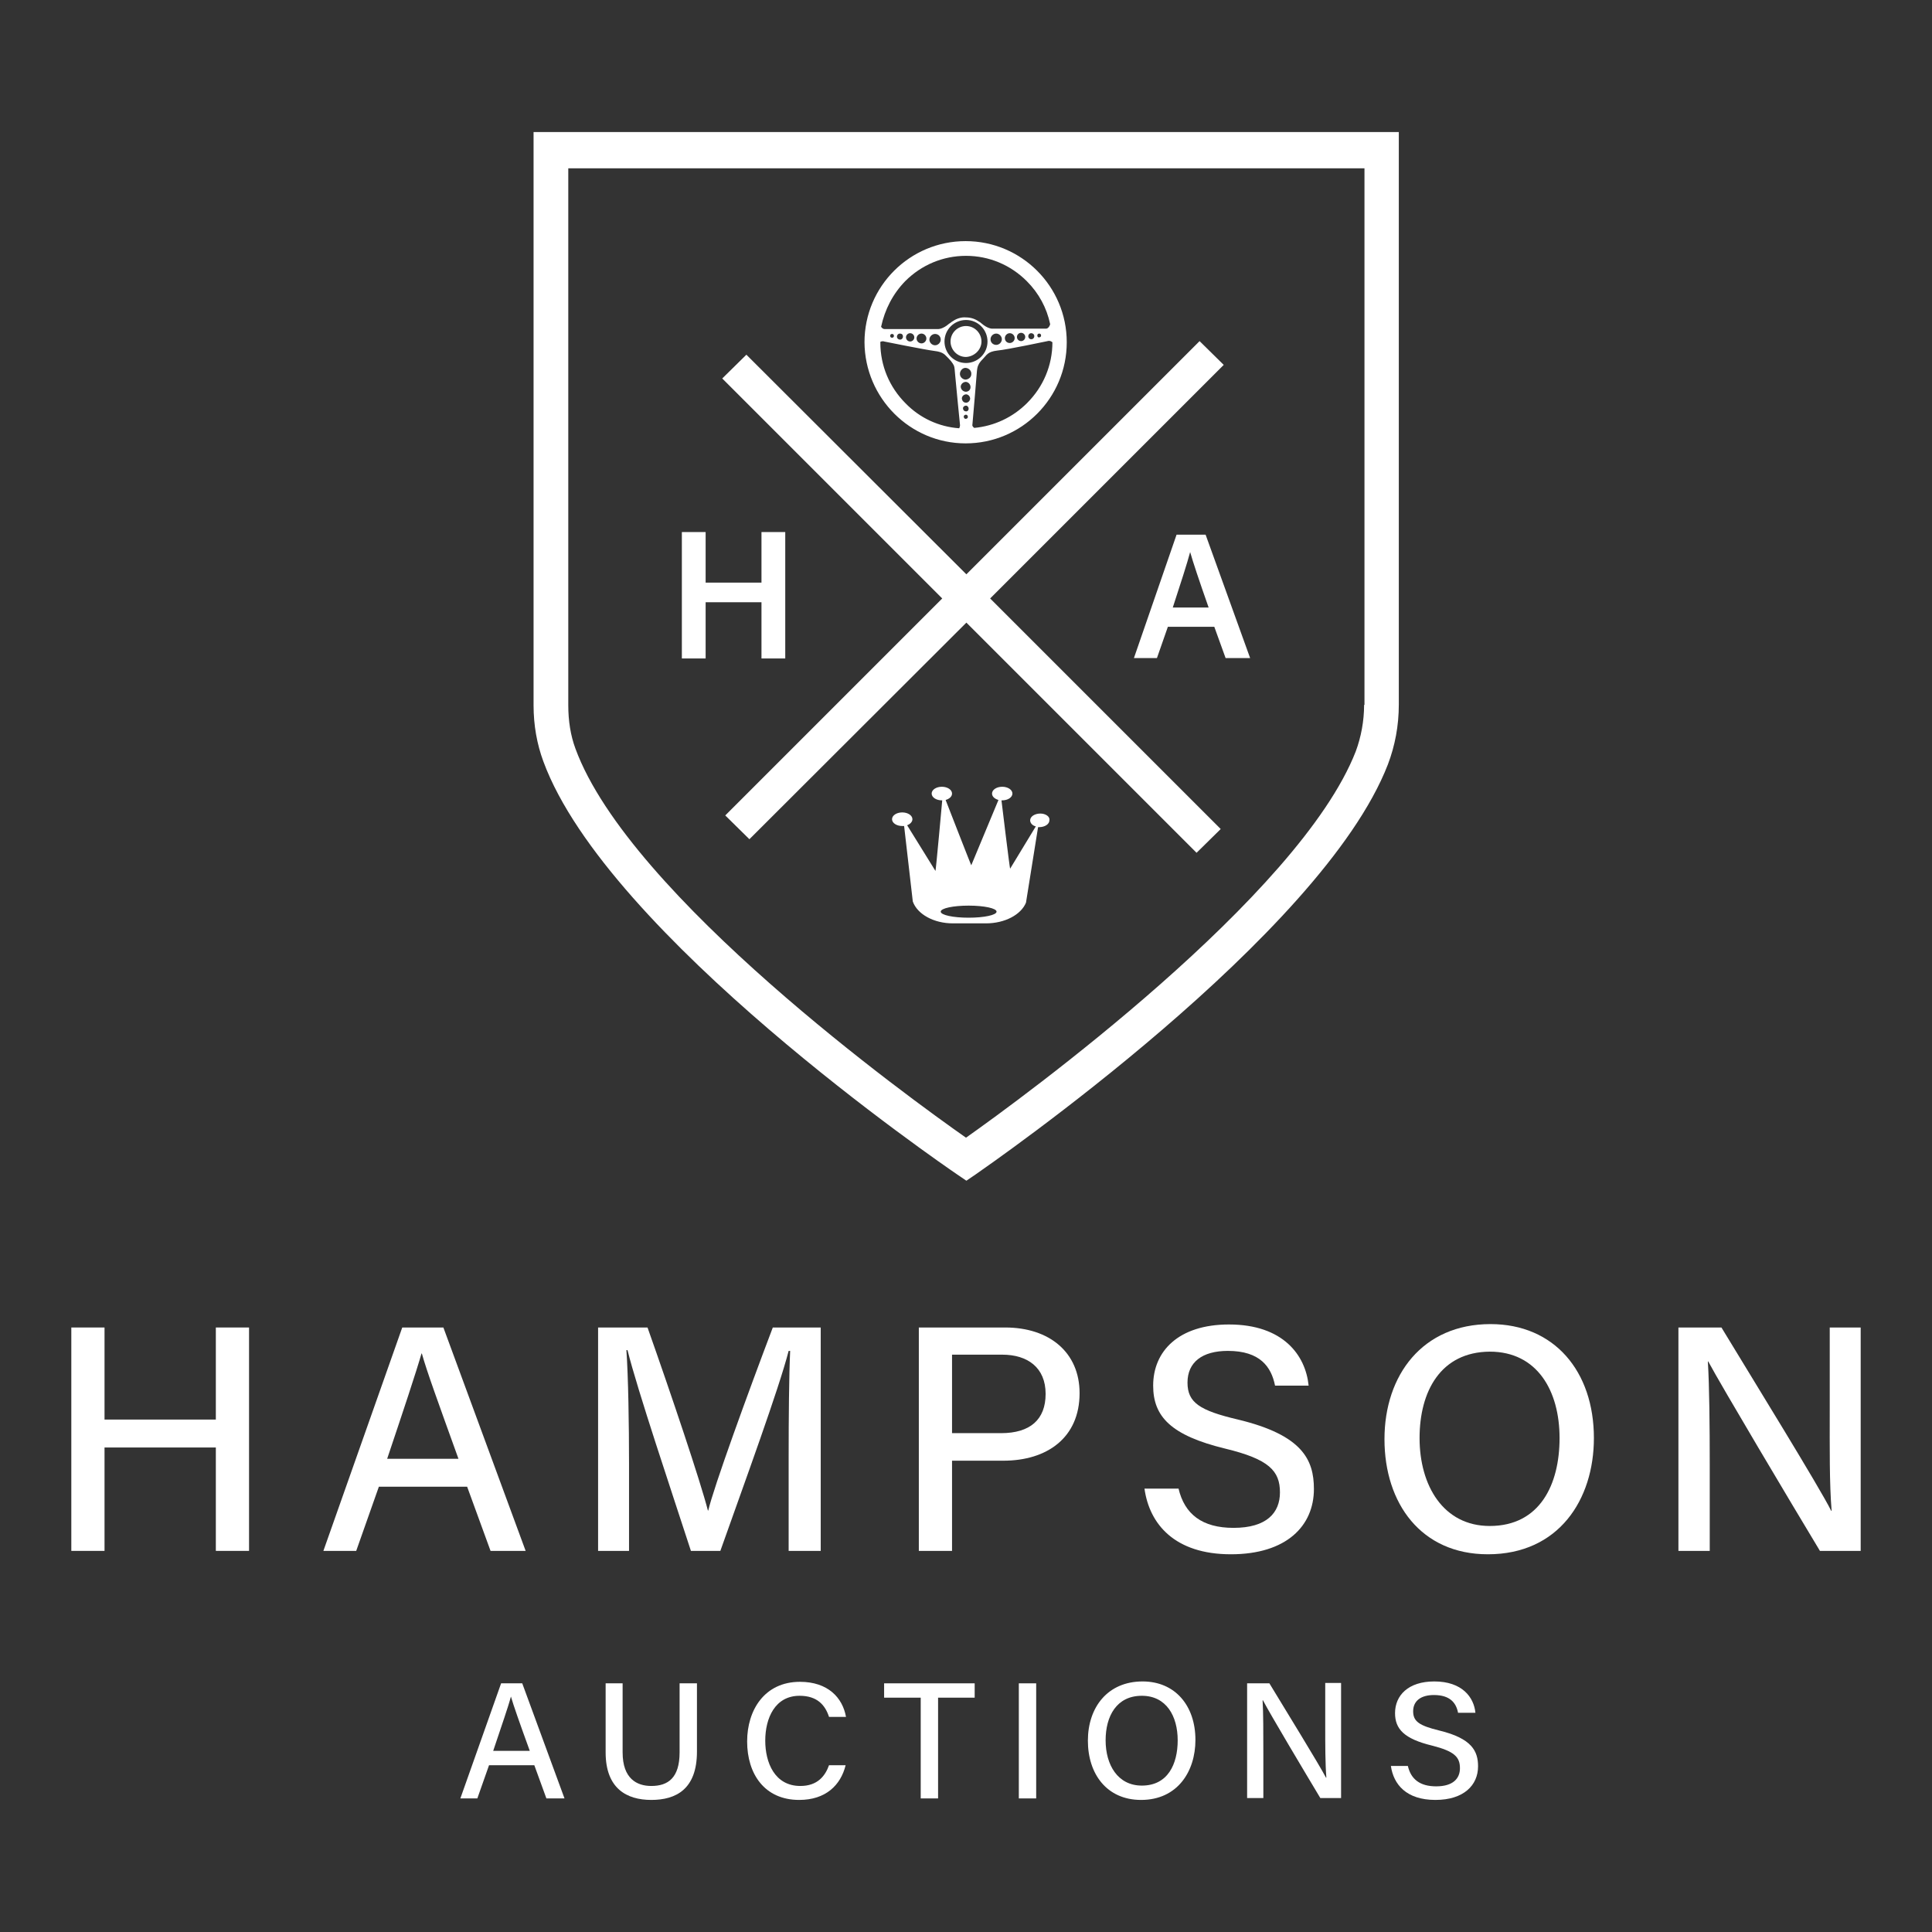 <?xml version="1.0" encoding="utf-8"?>
<!-- Generator: Adobe Illustrator 24.0.3, SVG Export Plug-In . SVG Version: 6.00 Build 0)  -->
<svg version="1.1" id="Layer_1" xmlns="http://www.w3.org/2000/svg" xmlns:xlink="http://www.w3.org/1999/xlink" x="0px" y="0px"
	 viewBox="0 0 512 512" width="300" height="300" style="enable-background:new 0 0 512 512;" xml:space="preserve">
<rect x="0" y="0" width="512" height="512" fill="#333333" stroke="none"/>
<style type="text/css">
	.st0{fill:#FFFFFF;}
</style>
<g>
	<g>
		<g>
			<path class="st0" d="M18.9,351.8h8.8v24.4h29.5v-24.4H66V411h-8.8v-27.4H27.7V411h-8.8V351.8z"/>
			<path class="st0" d="M100.4,394l-6,17h-8.7l20.9-59.2h10.9l21.8,59.2h-9.3l-6.2-17H100.4z M121.5,386.6
				c-5.4-15-8.4-23.2-9.7-27.9h-0.1c-1.5,5.2-4.8,15.1-9.1,27.9H121.5z"/>
			<path class="st0" d="M209,386.4c0-10.8,0.1-22,0.4-28.4H209c-2.6,10.1-11.5,34.4-18.1,53h-7.8c-5-15.4-14.2-42.7-16.8-53.2h-0.3
				c0.5,6.9,0.7,19.8,0.7,30V411h-8.2v-59.2h13.1c6.3,17.8,14,40.7,16,48.5h0.1c1.4-6.1,10.5-31.1,17.1-48.5h12.7V411H209V386.4z"/>
			<path class="st0" d="M243.5,351.8h22.9c11.7,0,19.7,6.6,19.7,17.4c0,11.8-8.6,17.9-20.2,17.9h-13.6V411h-8.8V351.8z M252.3,379.8
				h13c7.7,0,11.8-3.6,11.8-10.4c0-7-4.8-10.4-11.5-10.4h-13.3V379.8z"/>
			<path class="st0" d="M312.3,394.4c1.6,6.9,6.3,10.5,14.6,10.5c8.8,0,12.3-4,12.3-9.4c0-5.7-2.9-8.8-14.5-11.6
				c-14.4-3.5-19.1-8.5-19.1-16.7c0-9.1,6.7-16.2,20.1-16.2c14.4,0,20.3,8.2,21.1,16.2h-8.9c-1-5-4-9.2-12.5-9.2
				c-6.8,0-10.7,3-10.7,8.4c0,5.3,3.2,7.4,13.4,9.8c17,4.1,20.1,10.6,20.1,18.4c0,9.8-7.3,17.3-22,17.3c-14.9,0-21.6-8-22.9-17.4
				H312.3z"/>
			<path class="st0" d="M422.4,381.1c0,16.3-9.3,30.8-28.1,30.8c-17.7,0-27.4-13.5-27.4-30.5c0-17,10.1-30.5,28.1-30.5
				C411.9,350.9,422.4,363.4,422.4,381.1z M376.2,381.1c0,12.6,6.3,23.3,18.6,23.3c13.3,0,18.5-11,18.5-23.3
				c0-12.5-5.9-22.9-18.5-22.9C381.8,358.3,376.2,368.7,376.2,381.1z"/>
			<path class="st0" d="M444.8,411v-59.2h11.4c8.3,13.7,25.9,42.2,29.1,48.6h0.1c-0.6-7.3-0.5-16.9-0.5-26.5v-22.1h8.2V411h-10.8
				c-7.6-12.6-26-43.5-29.6-50.2h-0.1c0.4,6.5,0.5,16.9,0.5,27.6V411H444.8z"/>
		</g>
		<g>
			<path class="st0" d="M129.6,467.8l-3.1,8.8H122l10.8-30.5h5.6l11.2,30.5h-4.8l-3.2-8.8H129.6z M140.4,464c-2.8-7.7-4.3-12-5-14.4
				h0c-0.7,2.7-2.5,7.8-4.7,14.4H140.4z"/>
			<path class="st0" d="M165,446.1v18.3c0,7,3.8,8.9,7.6,8.9c4.4,0,7.5-2.1,7.5-8.9v-18.3h4.6v18.1c0,10-5.6,12.8-12.1,12.8
				c-6.5,0-12.1-3-12.1-12.6v-18.3H165z"/>
			<path class="st0" d="M224.1,467.8c-1.3,5.3-5.3,9.2-12.3,9.2c-9.2,0-13.8-6.9-13.8-15.5c0-8.3,4.6-15.8,14-15.8
				c7.4,0,11.3,4.2,12.2,9.3h-4.5c-1-3.1-3.1-5.6-7.8-5.6c-6.5,0-9.1,5.9-9.1,11.9c0,5.8,2.5,12,9.3,12c4.6,0,6.6-2.7,7.6-5.5H224.1
				z"/>
			<path class="st0" d="M244,449.9h-9.7v-3.8h24v3.8h-9.7v26.7H244V449.9z"/>
			<path class="st0" d="M274.6,446.1v30.5H270v-30.5H274.6z"/>
			<path class="st0" d="M316.8,461.1c0,8.4-4.8,15.9-14.4,15.9c-9.1,0-14.1-6.9-14.1-15.7c0-8.8,5.2-15.7,14.5-15.7
				C311.4,445.6,316.8,452,316.8,461.1z M293,461.2c0,6.5,3.2,12,9.6,12c6.9,0,9.5-5.7,9.5-12c0-6.4-3-11.8-9.5-11.8
				C295.9,449.4,293,454.8,293,461.2z"/>
			<path class="st0" d="M330.5,476.6v-30.5h5.9c4.3,7.1,13.3,21.7,15,25h0.1c-0.3-3.8-0.3-8.7-0.3-13.7v-11.4h4.2v30.5h-5.5
				c-3.9-6.5-13.4-22.4-15.2-25.9h-0.1c0.2,3.3,0.2,8.7,0.2,14.2v11.7H330.5z"/>
			<path class="st0" d="M373.1,468c0.8,3.5,3.2,5.4,7.5,5.4c4.5,0,6.3-2.1,6.3-4.8c0-3-1.5-4.5-7.4-6c-7.4-1.8-9.8-4.4-9.8-8.6
				c0-4.7,3.5-8.4,10.4-8.4c7.4,0,10.5,4.2,10.9,8.3h-4.6c-0.5-2.6-2.1-4.7-6.4-4.7c-3.5,0-5.5,1.6-5.5,4.3c0,2.7,1.6,3.8,6.9,5.1
				c8.7,2.1,10.3,5.5,10.3,9.5c0,5-3.8,8.9-11.3,8.9c-7.7,0-11.1-4.1-11.8-9H373.1z"/>
		</g>
	</g>
	<g>
		<path class="st0" d="M260.1,90.5c0-2.2-1.8-4.1-4.1-4.1c-2.2,0-4.1,1.8-4.1,4.1c0,2.2,1.8,4.1,4.1,4.1
			C258.2,94.5,260.1,92.7,260.1,90.5z"/>
		<path class="st0" d="M255.9,117.5c14.8,0,26.8-12,26.8-26.8c0-14.8-12-26.8-26.8-26.8c-14.8,0-26.8,12-26.8,26.8
			C229.2,105.5,241.2,117.5,255.9,117.5z M255.9,111c-0.3,0-0.5-0.3-0.5-0.6c0-0.3,0.3-0.5,0.6-0.5c0.3,0,0.5,0.3,0.5,0.6
			C256.5,110.8,256.2,111,255.9,111z M255.9,109c-0.4,0-0.7-0.4-0.7-0.8c0-0.4,0.4-0.7,0.8-0.7c0.4,0,0.7,0.4,0.7,0.8
			C256.7,108.8,256.3,109.1,255.9,109z M255.9,106.7c-0.6,0-1-0.6-1-1.2c0.1-0.6,0.6-1,1.2-1c0.6,0.1,1,0.6,1,1.2
			C257,106.3,256.5,106.8,255.9,106.7z M255.8,103.8c-0.7-0.1-1.2-0.7-1.2-1.4c0.1-0.7,0.7-1.2,1.4-1.2c0.7,0.1,1.2,0.7,1.2,1.4
			C257.2,103.4,256.5,103.9,255.8,103.8z M255.8,100.6c-0.8-0.1-1.5-0.8-1.4-1.7c0.1-0.8,0.8-1.5,1.6-1.4c0.8,0.1,1.5,0.8,1.4,1.7
			C257.4,100,256.6,100.6,255.8,100.6z M250.3,90.5c0-3.2,2.6-5.7,5.7-5.7c3.2,0,5.7,2.6,5.7,5.7c0,3.2-2.6,5.7-5.7,5.7
			C252.8,96.2,250.3,93.6,250.3,90.5z M278.9,90.7L278.9,90.7c0,6.1-2.4,11.8-6.7,16.1c-3.8,3.8-8.7,6.1-14,6.6
			c-0.3-0.2-0.6-0.5-0.5-0.9c0.1-0.8,1.2-14.2,1.2-14.2s0.1-1,0.3-1.4c0-0.1,0.1-0.1,0.1-0.2c0.1-0.3,0.5-0.9,1.2-1.6
			c1-1,1.2-1.9,3.8-2.2c2.4-0.2,13.3-2.5,13.3-2.5s0.5-0.2,1,0.1C278.7,90.6,278.8,90.6,278.9,90.7z M262.5,89.9
			c0-0.8,0.7-1.5,1.5-1.5c0.8,0,1.5,0.7,1.5,1.5c0,0.8-0.7,1.5-1.5,1.5C263.2,91.4,262.5,90.8,262.5,89.9z M266.3,89.6
			c0-0.7,0.6-1.3,1.3-1.3c0.7,0,1.3,0.6,1.3,1.3c0,0.7-0.6,1.3-1.3,1.3C266.8,90.9,266.3,90.3,266.3,89.6z M269.5,89.3
			c0-0.6,0.5-1.1,1.1-1.1c0.6,0,1.1,0.5,1.1,1.1c0,0.6-0.5,1.1-1.1,1.1C270,90.4,269.5,89.9,269.5,89.3z M272.5,89.1
			c0-0.4,0.3-0.8,0.8-0.8c0.4,0,0.8,0.3,0.8,0.8c0,0.4-0.3,0.8-0.8,0.8C272.8,89.9,272.5,89.5,272.5,89.1z M274.9,88.9
			c0-0.3,0.2-0.5,0.5-0.5c0.3,0,0.5,0.2,0.5,0.5c0,0.3-0.2,0.5-0.5,0.5C275.1,89.5,274.9,89.2,274.9,88.9z M239.9,74.5
			c4.3-4.3,10-6.7,16.1-6.7c6.1,0,11.8,2.4,16.1,6.7c3.2,3.2,5.3,7.1,6.2,11.4c0,0.2-0.4,1.2-1.1,1.2c-0.8,0-14.3,0-14.3,0
			s-1.2,0-2.8-1.4c-0.2-0.2-0.5-0.4-0.7-0.5c-1.3-0.9-2.5-1.1-3.8-1.1c-0.6,0-1.1,0.1-1.7,0.3c-0.6,0.2-1.1,0.5-1.7,0.9
			c-0.2,0.2-0.4,0.3-0.7,0.5c-1.6,1.4-2.8,1.4-2.8,1.4s-13.4,0-14.3,0c-0.4,0-0.7-0.3-0.9-0.6C234.5,82,236.6,77.9,239.9,74.5z
			 M249.3,90c0,0.8-0.7,1.5-1.5,1.5c-0.8,0-1.5-0.7-1.5-1.5c0-0.8,0.7-1.5,1.5-1.5C248.6,88.5,249.3,89.1,249.3,90z M245.5,89.7
			c0,0.7-0.6,1.3-1.3,1.3c-0.7,0-1.3-0.6-1.3-1.3c0-0.7,0.6-1.3,1.3-1.3C244.9,88.4,245.5,89,245.5,89.7z M242.3,89.4
			c0,0.6-0.5,1.1-1.1,1.1c-0.6,0-1.1-0.5-1.1-1.1c0-0.6,0.5-1.1,1.1-1.1C241.8,88.3,242.3,88.8,242.3,89.4z M239.3,89.2
			c0,0.4-0.3,0.8-0.8,0.8c-0.4,0-0.8-0.3-0.8-0.8c0-0.4,0.3-0.8,0.8-0.8C239,88.4,239.3,88.7,239.3,89.2z M236.9,89
			c0,0.3-0.2,0.5-0.5,0.5c-0.3,0-0.5-0.2-0.5-0.5c0-0.3,0.2-0.5,0.5-0.5C236.7,88.5,236.9,88.7,236.9,89z M233.3,90.6
			c0.6-0.3,1-0.1,1-0.1s10.9,2.2,13.3,2.5c2.6,0.3,2.8,1.1,3.8,2c1,1,1.4,1.9,1.4,1.9h0c0.2,0.5,0.2,1.2,0.3,2.2
			c0.2,2.4,1.3,13.4,1.3,13.4s0.1,0.4-0.2,1c-5.4-0.4-10.4-2.7-14.2-6.6c-4.3-4.3-6.7-10-6.7-16.1V90.6z"/>
		<path class="st0" d="M275.7,215.6c-1.5,0-2.7,0.8-2.7,1.8c0,0.7,0.6,1.4,1.5,1.6l-6.8,11.2c-0.1,0.2-2.3-18.1-2.3-18.1
			c0.1,0,0.1,0,0.2,0c1.5,0,2.7-0.8,2.7-1.8c0-1-1.2-1.8-2.7-1.8c-1.5,0-2.7,0.8-2.7,1.8c0,0.8,0.7,1.4,1.7,1.7l-7.2,17.3
			c0,0.2-6.8-17.3-6.8-17.3c1-0.3,1.7-0.9,1.7-1.7c0-1-1.2-1.8-2.7-1.8s-2.7,0.8-2.7,1.8c0,1,1.2,1.8,2.7,1.8c0,0,0.1,0,0.1,0
			c0,0-1.7,18.9-1.8,18.7l-7.5-12.1c0.8-0.3,1.4-0.9,1.4-1.6c0-1-1.2-1.8-2.7-1.8s-2.7,0.8-2.7,1.8c0,1,1.2,1.8,2.7,1.8
			c0.2,0,0.4,0,0.5,0l2.3,20c1.2,3.4,5.6,5.8,10.6,5.8h8.8c5,0,9.3-2.3,10.6-5.5l3.2-20c0.1,0,0.2,0,0.3,0c1.5,0,2.7-0.8,2.7-1.8
			C278.3,216.4,277.1,215.6,275.7,215.6z M256.7,243.2c-4.1,0-7.4-0.7-7.4-1.6s3.3-1.6,7.4-1.6c4.1,0,7.4,0.7,7.4,1.6
			S260.8,243.2,256.7,243.2z"/>
		<polygon class="st0" points="192.2,216.1 198.6,222.4 256.1,165 317.1,226 323.5,219.7 262.4,158.6 324.3,96.7 317.9,90.4 
			256.1,152.2 197.8,94 191.4,100.3 249.7,158.6 		"/>
		<polygon class="st0" points="187,159.6 201.8,159.6 201.8,174.5 208.1,174.5 208.1,141 201.8,141 201.8,154.4 187,154.4 187,141 
			180.7,141 180.7,174.5 187,174.5 		"/>
		<path class="st0" d="M311.8,141.7l-11.3,32.7h6.1l2.9-8.3h12.3l3,8.3h6.5l-11.8-32.7H311.8z M310.8,161c2.1-6.4,3.8-11.7,4.6-14.7
			h0c0.8,2.8,2.3,7.3,4.9,14.7H310.8z"/>
		<path class="st0" d="M141.4,35v151.9c0,5.3,0.9,10.3,2.6,14.9c16.9,45.9,105.8,106.8,109.6,109.4l2.5,1.7l2.5-1.7
			c3.7-2.6,91.7-63.4,109.2-108.6c1.9-5,2.9-10.3,2.9-15.9V35H141.4z M361.5,186.8c0,4.3-0.8,8.5-2.2,12.3
			c-14.9,38.3-88.7,92.1-103.3,102.4c-14.7-10.3-89.2-64.1-103.5-103.1c-1.3-3.5-1.9-7.4-1.9-11.5V44.6h211V186.8z"/>
	</g>
</g>
</svg>
